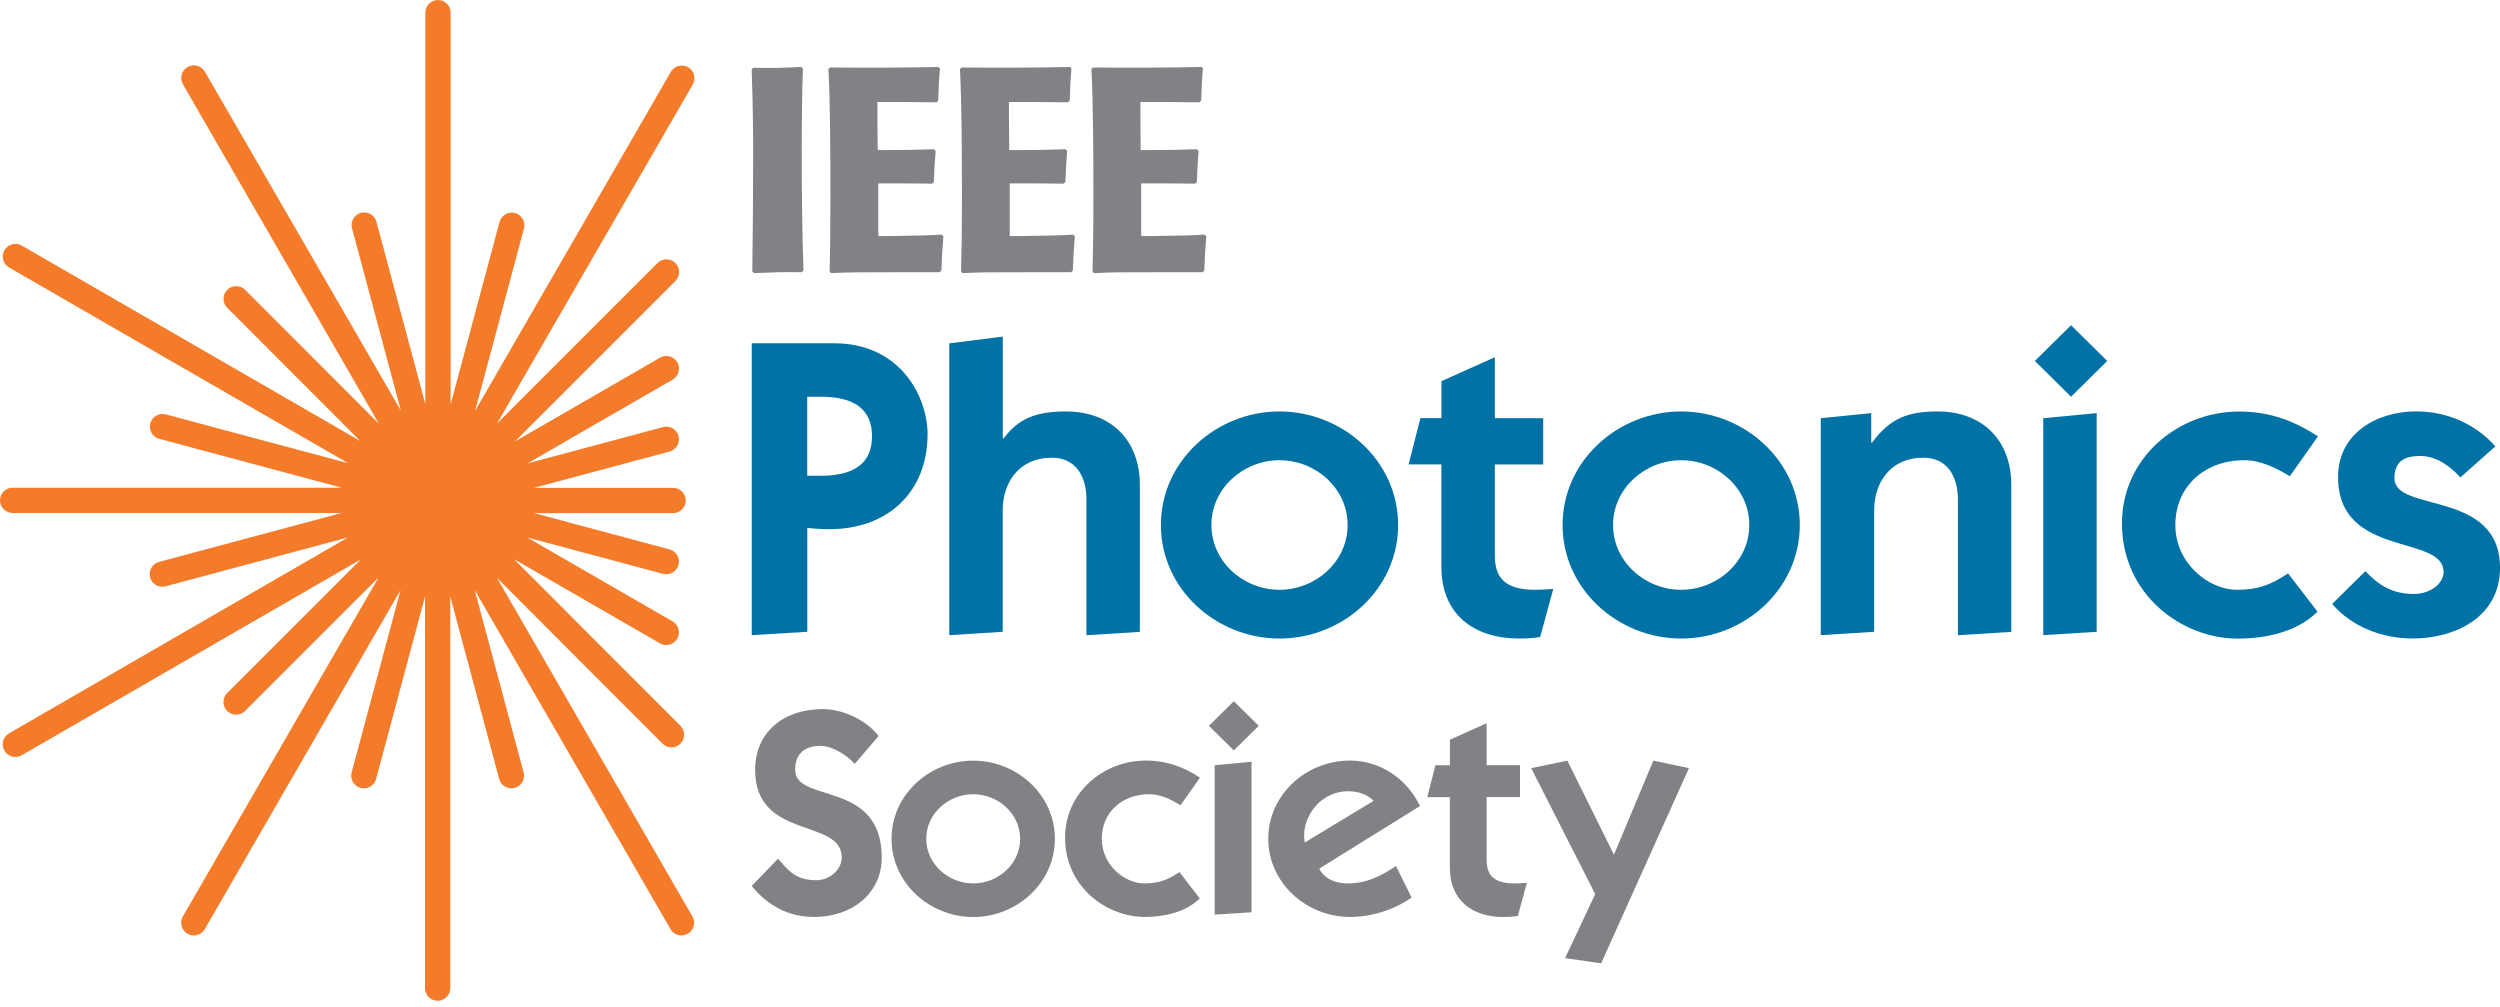 <?xml version="1.0" encoding="UTF-8"?> <svg xmlns="http://www.w3.org/2000/svg" width="360" height="145" viewBox="0 0 360 145" fill="none"><g clip-path="url(#clip0_2658_10710)"><path d="M71.61 83.26L95.4 107.08C95.76 107.44 96.22 107.62 96.69 107.62C97.16 107.62 97.62 107.44 97.98 107.09C98.69 106.38 98.69 105.22 97.98 104.51L74.01 80.51L95.03 92.64C95.32 92.81 95.63 92.88 95.94 92.88C96.57 92.88 97.18 92.55 97.52 91.97C98.02 91.1 97.72 89.98 96.85 89.48L75.93 77.4L95.47 82.63C95.63 82.67 95.79 82.69 95.94 82.69C96.75 82.69 97.48 82.15 97.7 81.34C97.96 80.37 97.38 79.37 96.41 79.11L76.91 73.89H96.92C97.93 73.89 98.74 73.07 98.74 72.07C98.74 71.07 97.92 70.25 96.92 70.25H76.9L96.42 65.02C97.39 64.76 97.97 63.76 97.71 62.79C97.45 61.82 96.45 61.24 95.48 61.5L75.96 66.73L96.87 54.66C97.74 54.16 98.04 53.04 97.54 52.17C97.04 51.3 95.92 51 95.05 51.5L74.15 63.57L97.26 40.46C97.97 39.75 97.97 38.59 97.26 37.88C96.55 37.17 95.39 37.17 94.68 37.88L71.57 60.99L99.76 12.17C100.26 11.3 99.96 10.18 99.09 9.68C98.22 9.18 97.1 9.48 96.6 10.35L68.41 59.17L75.45 32.91C75.71 31.94 75.13 30.94 74.16 30.68C73.19 30.42 72.19 31 71.93 31.97L64.89 58.23V1.82C64.89 0.81 64.07 0 63.07 0C62.07 0 61.25 0.82 61.25 1.82V58.2L54.21 31.94C53.95 30.97 52.95 30.39 51.98 30.65C51.01 30.91 50.43 31.91 50.69 32.88L57.73 59.14L29.5 10.32C29 9.45 27.88 9.15 27.01 9.65C26.14 10.15 25.84 11.27 26.34 12.14L54.56 61.02L35.3 41.74C34.59 41.03 33.43 41.03 32.72 41.74C32.01 42.45 32.01 43.61 32.72 44.32L51.89 63.51L3.13 35.36C2.26 34.86 1.14 35.16 0.64 36.03C0.14 36.9 0.44 38.02 1.31 38.52L50.13 66.7L23.87 59.67C22.9 59.41 21.9 59.99 21.64 60.96C21.38 61.93 21.96 62.93 22.93 63.19L49.2 70.23H1.82C0.81 70.23 0 71.05 0 72.05C0 73.05 0.82 73.87 1.82 73.87H49.18L22.91 80.91C21.94 81.17 21.36 82.17 21.62 83.14C21.84 83.96 22.58 84.49 23.38 84.49C23.54 84.49 23.7 84.47 23.85 84.43L50.11 77.39L1.3 105.6C0.43 106.1 0.13 107.22 0.63 108.09C0.97 108.68 1.58 109 2.21 109C2.52 109 2.83 108.92 3.12 108.76L51.94 80.57L32.71 99.8C32 100.51 32 101.67 32.71 102.38C33.07 102.74 33.53 102.91 34 102.91C34.47 102.91 34.93 102.73 35.29 102.38L54.52 83.15L26.33 131.97C25.83 132.84 26.13 133.96 27 134.46C27.29 134.63 27.6 134.7 27.91 134.7C28.54 134.7 29.15 134.37 29.49 133.79L57.68 84.97L50.64 111.23C50.38 112.2 50.96 113.2 51.93 113.46C52.09 113.5 52.25 113.52 52.4 113.52C53.21 113.52 53.94 112.98 54.16 112.17L61.2 85.91V142.29C61.2 143.3 62.02 144.11 63.02 144.11C64.02 144.11 64.84 143.29 64.84 142.29V85.91L71.88 112.17C72.1 112.99 72.84 113.52 73.64 113.52C73.8 113.52 73.96 113.5 74.11 113.46C75.08 113.2 75.66 112.2 75.4 111.23L68.36 84.97L96.55 133.79C96.89 134.38 97.5 134.7 98.13 134.7C98.44 134.7 98.75 134.62 99.04 134.46C99.91 133.96 100.21 132.84 99.71 131.97L71.59 83.26H71.61Z" fill="#F47B29"></path><path d="M115.46 39.201C112.5 39.161 111.79 39.201 108.58 39.331L108.33 39.081C108.41 33.621 108.45 28.201 108.45 22.731C108.45 18.731 108.45 16.431 108.24 10.011L108.45 9.761C111.33 9.801 112.2 9.801 115.37 9.641L115.62 9.891C115.49 13.601 115.45 17.271 115.45 20.941C115.45 26.991 115.49 32.991 115.7 38.951L115.45 39.201H115.46Z" fill="#808285"></path><path d="M126.471 26.401V33.991H128.181C132.731 33.911 133.771 33.911 135.601 33.781L135.851 34.031C135.681 36.201 135.641 36.701 135.561 38.951L135.311 39.201H128.641C123.431 39.201 122.301 39.201 119.671 39.331L119.461 39.081C119.541 35.791 119.581 33.451 119.581 28.071C119.581 22.111 119.541 14.391 119.291 9.971L119.501 9.721C124.711 9.761 130.261 9.761 135.141 9.641L135.351 9.851C135.181 11.851 135.181 12.391 135.101 14.481L134.851 14.731H134.101C132.851 14.731 131.561 14.691 130.311 14.691H126.351C126.351 17.651 126.351 18.401 126.391 21.611H128.181C130.351 21.611 131.641 21.571 134.481 21.491L134.731 21.741C134.561 23.871 134.561 24.161 134.481 26.201L134.231 26.451C132.231 26.411 130.231 26.411 128.231 26.411H126.481L126.471 26.401Z" fill="#808285"></path><path d="M145.4 26.401V33.991H147.11C151.66 33.911 152.7 33.911 154.53 33.781L154.78 34.031C154.61 36.201 154.57 36.701 154.49 38.951L154.24 39.201H147.57C142.36 39.201 141.23 39.201 138.6 39.331L138.39 39.081C138.47 35.791 138.52 33.451 138.52 28.071C138.52 22.111 138.48 14.391 138.23 9.971L138.44 9.721C143.65 9.761 149.2 9.761 154.08 9.641L154.29 9.851C154.12 11.851 154.12 12.391 154.04 14.481L153.79 14.731H153.04C151.79 14.731 150.5 14.691 149.25 14.691H145.29C145.29 17.651 145.29 18.401 145.33 21.611H147.12C149.29 21.611 150.58 21.571 153.42 21.491L153.67 21.741C153.5 23.871 153.5 24.161 153.42 26.201L153.17 26.451C151.17 26.411 149.17 26.411 147.17 26.411H145.42L145.4 26.401Z" fill="#808285"></path><path d="M164.33 26.401V33.991H166.04C170.59 33.911 171.63 33.911 173.46 33.781L173.71 34.031C173.54 36.201 173.5 36.701 173.42 38.951L173.17 39.201H166.5C161.29 39.201 160.16 39.201 157.53 39.331L157.32 39.081C157.4 35.791 157.45 33.451 157.45 28.071C157.45 22.111 157.41 14.391 157.16 9.971L157.37 9.721C162.58 9.761 168.13 9.761 173.01 9.641L173.22 9.851C173.05 11.851 173.05 12.391 172.97 14.481L172.72 14.731H171.97C170.72 14.731 169.43 14.691 168.18 14.691H164.22C164.22 17.651 164.22 18.401 164.26 21.611H166.05C168.22 21.611 169.51 21.571 172.35 21.491L172.6 21.741C172.43 23.871 172.43 24.161 172.35 26.201L172.1 26.451C170.1 26.411 168.1 26.411 166.1 26.411H164.35L164.33 26.401Z" fill="#808285"></path><path d="M116.24 90.98L108.25 91.46V49.43H120.12C129.63 49.43 133.57 57.12 133.57 62.51C133.57 70.93 127.76 76.2 119.46 76.2C118.37 76.2 117.34 76.14 116.25 76.02V90.98H116.24ZM116.24 68.51H118.18C122.96 68.51 125.57 66.75 125.57 62.82C125.57 58.89 122.97 57.13 118.18 57.13H116.24V68.52V68.51Z" fill="#0072A6"></path><path d="M136.709 49.441L144.399 48.471V63.131H144.519C146.699 60.221 149.239 59.251 153.539 59.251C159.899 59.251 164.139 63.311 164.139 69.851V90.991L156.449 91.471V71.911C156.449 68.641 154.939 65.911 151.479 65.911C146.629 65.911 144.389 69.601 144.389 73.481V90.981L136.699 91.461V49.431L136.709 49.441Z" fill="#0072A6"></path><path d="M184.25 59.25C193.33 59.25 201.33 66.34 201.33 75.6C201.33 84.86 193.34 91.95 184.25 91.95C175.16 91.95 167.17 84.86 167.17 75.6C167.17 66.34 175.16 59.25 184.25 59.25ZM184.25 84.93C189.46 84.93 194.06 80.87 194.06 75.6C194.06 70.33 189.46 66.27 184.25 66.27C179.04 66.27 174.44 70.33 174.44 75.6C174.44 80.87 179.04 84.93 184.25 84.93Z" fill="#0072A6"></path><path d="M207.57 54.889L215.26 51.44V60.219H222.22V66.879H215.26V80.019C215.26 82.99 216.53 84.93 221.01 84.93C221.86 84.93 222.83 84.87 223.67 84.809L221.79 91.71C221.06 91.889 219.73 91.95 218.76 91.95C212.28 91.95 207.56 88.499 207.56 81.65V66.87H202.84L204.54 60.209H207.57V54.88V54.889Z" fill="#0072A6"></path><path d="M242.09 59.25C251.17 59.25 259.17 66.34 259.17 75.6C259.17 84.86 251.18 91.95 242.09 91.95C233 91.95 225.01 84.86 225.01 75.6C225.01 66.34 233 59.25 242.09 59.25ZM242.09 84.93C247.3 84.93 251.9 80.87 251.9 75.6C251.9 70.33 247.3 66.27 242.09 66.27C236.88 66.27 232.28 70.33 232.28 75.6C232.28 80.87 236.88 84.93 242.09 84.93Z" fill="#0072A6"></path><path d="M262.189 60.22L269.459 59.49V63.73H269.579C272.179 60.22 274.729 59.25 279.029 59.25C285.389 59.25 289.629 63.31 289.629 69.85V90.99L281.939 91.47V71.91C281.939 68.64 280.429 65.91 276.969 65.91C272.119 65.91 269.879 69.6 269.879 73.48V90.98L262.189 91.46V60.21V60.22Z" fill="#0072A6"></path><path d="M303.44 51.98L298.23 57.13L293.02 51.98L298.23 46.83L303.44 51.98ZM294.23 60.22L301.92 59.49V90.98L294.23 91.46V60.21V60.22Z" fill="#0072A6"></path><path d="M329.721 68.57C327.721 67.36 325.541 66.27 323.181 66.27C317.491 66.27 313.251 70.03 313.251 75.6C313.251 81.17 318.101 84.93 322.091 84.93C325.241 84.93 327.001 84.2 329.481 82.57L333.721 88.08C330.751 91.05 326.151 91.96 322.211 91.96C314.281 91.96 305.561 85.72 305.561 75.37C305.561 66.04 313.491 59.26 322.461 59.26C326.941 59.26 330.391 60.65 333.791 62.83L329.731 68.58L329.721 68.57Z" fill="#0072A6"></path><path d="M340.62 82.26C342.62 84.38 344.62 85.53 347.58 85.53C350.06 85.53 351.88 83.96 351.88 82.38C351.88 76.87 336.68 80.44 336.68 68.69C336.68 62.39 342.25 59.24 347.94 59.24C352.3 59.24 356.42 61 359.33 64.27L354.3 68.75C352.79 67.11 350.85 65.66 348.49 65.66C346.13 65.66 344.8 66.51 344.8 68.87C344.8 73.9 360 70.44 360 81.77C360 88.8 353.64 91.94 347.4 91.94C343.1 91.94 338.68 90.3 335.83 86.97L340.61 82.25L340.62 82.26Z" fill="#0072A6"></path><path d="M112.04 123.661C113.46 125.241 114.46 126.751 117.54 126.751C119.5 126.751 121.21 125.211 121.21 123.461C121.21 117.791 108.74 121.001 108.74 110.871C108.74 105.411 112.83 102.111 118.5 102.111C121.34 102.111 124.8 103.691 126.51 105.991L123.09 109.991C121.76 108.571 119.71 107.401 118.17 107.401C116.25 107.401 114.5 108.231 114.5 110.861C114.5 115.741 126.97 112.241 126.97 123.491C126.97 128.701 122.63 132.041 117.25 132.041C113.66 132.041 110.66 130.541 108.24 127.581L112.03 123.661H112.04Z" fill="#808285"></path><path d="M140.141 109.531C146.391 109.531 151.901 114.411 151.901 120.791C151.901 127.171 146.401 132.051 140.141 132.051C133.881 132.051 128.381 127.171 128.381 120.791C128.381 114.411 133.881 109.531 140.141 109.531ZM140.141 127.211C143.731 127.211 146.901 124.421 146.901 120.791C146.901 117.161 143.731 114.371 140.141 114.371C136.551 114.371 133.381 117.161 133.381 120.791C133.381 124.421 136.551 127.211 140.141 127.211Z" fill="#808285"></path><path d="M170.001 115.95C168.621 115.12 167.121 114.37 165.501 114.37C161.581 114.37 158.661 116.96 158.661 120.79C158.661 124.62 162.001 127.21 164.751 127.21C166.921 127.21 168.131 126.71 169.841 125.58L172.761 129.37C170.721 131.41 167.551 132.04 164.841 132.04C159.381 132.04 153.371 127.75 153.371 120.61C153.371 114.19 158.831 109.52 165.001 109.52C168.091 109.52 170.461 110.48 172.801 111.98L170.011 115.94L170.001 115.95Z" fill="#808285"></path><path d="M181.26 104.52L177.67 108.06L174.08 104.52L177.67 100.98L181.26 104.52ZM174.92 110.19L180.22 109.69V131.37L174.92 131.7V110.18V110.19Z" fill="#808285"></path><path d="M203.271 129.25C200.681 131.04 197.521 132.04 194.391 132.04C188.141 132.04 182.631 127.16 182.631 120.78C182.631 114.4 188.131 109.52 194.391 109.52C198.771 109.52 202.601 112.15 204.481 116.07L189.971 125.08C190.391 125.96 191.551 127.21 194.101 127.21C196.811 127.21 198.811 126.17 201.021 124.71L203.271 129.25ZM197.811 115.32C196.811 114.32 195.521 113.94 194.101 113.94C190.761 113.94 188.101 116.65 187.801 119.9C187.801 120.36 187.801 120.82 187.881 121.32L197.801 115.32H197.811Z" fill="#808285"></path><path d="M208.779 106.521L214.079 104.141V110.191H218.879V114.781H214.079V123.831C214.079 125.871 214.959 127.211 218.039 127.211C218.619 127.211 219.289 127.171 219.869 127.131L218.579 131.881C218.079 132.011 217.159 132.051 216.489 132.051C212.029 132.051 208.779 129.671 208.779 124.961V114.791H205.529L206.699 110.201H208.789V106.531L208.779 106.521Z" fill="#808285"></path><path d="M230.58 138.721L225.37 137.971L229.71 128.751L220.49 110.611L225.7 109.531L232.41 123.081L238.08 109.531L243.21 110.611L230.57 138.721H230.58Z" fill="#808285"></path></g><defs><clipPath id="clip0_2658_10710"><rect width="360" height="144.12" fill="white"></rect></clipPath></defs></svg> 